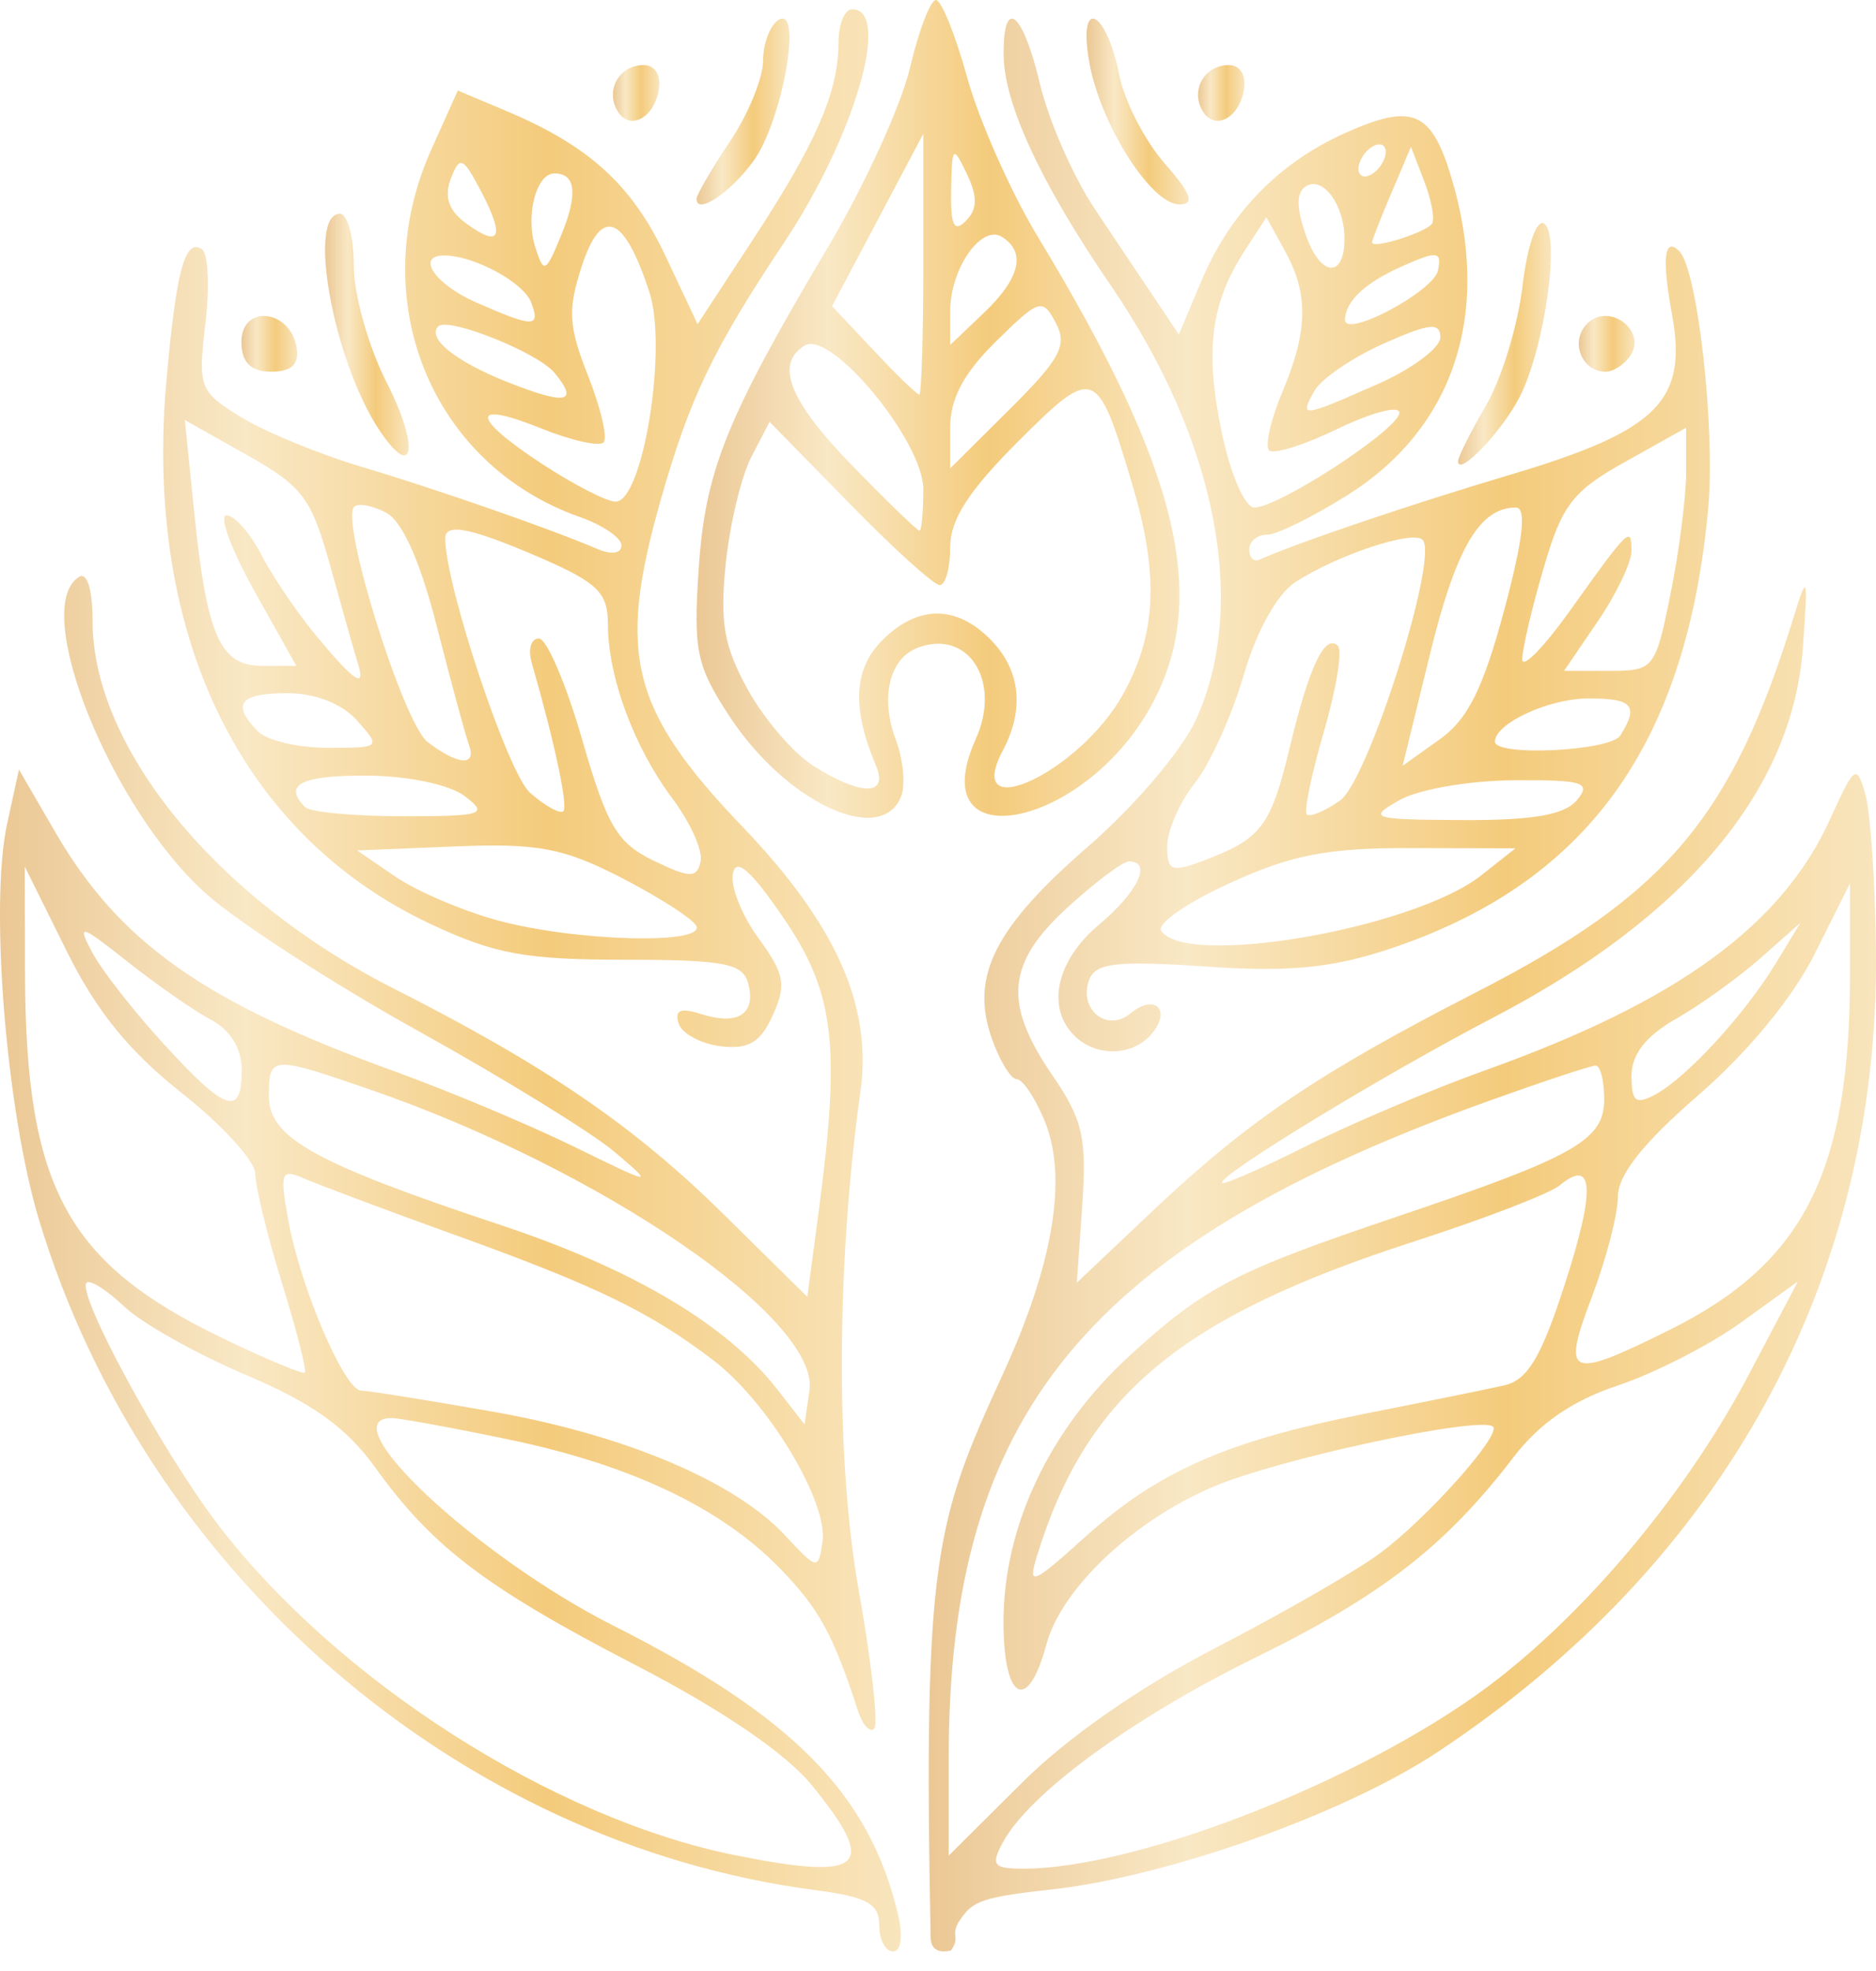 <?xml version="1.0" encoding="UTF-8"?> <svg xmlns="http://www.w3.org/2000/svg" width="60" height="63" viewBox="0 0 60 63" fill="none"><path fill-rule="evenodd" clip-rule="evenodd" d="M33.549 60.404C31.199 60.657 31.074 60.817 30.637 61.47C30.419 61.905 30.713 61.905 30.419 62.34C30.419 62.34 29.764 62.558 29.764 61.905C29.528 49.771 29.92 48.618 32.064 43.945C33.702 40.382 34.156 37.619 33.405 35.814C33.103 35.087 32.706 34.495 32.518 34.495C32.331 34.495 31.972 33.908 31.719 33.19C31.025 31.206 31.806 29.653 34.798 27.06C36.287 25.768 37.798 23.993 38.253 22.996C39.934 19.307 38.904 14.056 35.536 9.139C33.3 5.876 32.112 3.326 32.099 1.756C32.086 -0.141 32.711 0.364 33.265 2.696C33.545 3.87 34.331 5.659 35.008 6.668C35.685 7.682 36.567 9 36.973 9.6L37.703 10.692L38.414 9C39.327 6.82 40.891 5.21 43.017 4.253C45.171 3.287 45.778 3.54 46.42 5.676C47.717 9.992 46.52 13.66 43.122 15.809C42.004 16.514 40.834 17.092 40.519 17.092C40.209 17.092 39.952 17.305 39.952 17.562C39.952 17.823 40.1 17.971 40.279 17.889C41.585 17.314 45.127 16.118 48.333 15.165C53.023 13.768 53.984 12.811 53.473 10.035C53.146 8.26 53.229 7.551 53.709 8.03C54.294 8.608 54.866 13.703 54.635 16.231C53.941 23.849 50.722 28.269 44.358 30.358C42.559 30.945 41.179 31.076 38.545 30.893C35.746 30.701 35.043 30.78 34.842 31.302C34.475 32.25 35.396 33.016 36.152 32.394C36.929 31.75 37.48 32.272 36.838 33.042C36.235 33.764 35.056 33.795 34.361 33.103C33.453 32.198 33.785 30.701 35.148 29.557C36.397 28.513 36.86 27.534 36.108 27.534C35.912 27.534 35.03 28.195 34.143 29.005C32.195 30.784 32.077 32.063 33.658 34.369C34.628 35.779 34.763 36.375 34.615 38.507L34.44 41L36.868 38.703C39.917 35.818 42.179 34.295 47.223 31.711C53.294 28.604 55.395 26.116 57.373 19.703C57.806 18.302 57.828 18.38 57.661 20.703C57.334 25.25 53.923 29.318 47.734 32.538C44.288 34.334 39.078 37.502 39.078 37.802C39.078 37.906 40.266 37.389 41.72 36.662C43.175 35.931 45.778 34.826 47.507 34.208C53.657 32.011 56.998 29.575 58.539 26.168C59.317 24.454 59.382 24.406 59.662 25.398C59.823 25.972 59.976 28.226 59.998 30.401C60.112 40.865 55.142 49.941 45.966 56.01C42.965 57.994 37.279 60.008 33.549 60.404ZM40.17 52.973C36.204 54.922 32.911 57.328 32.069 58.899C31.684 59.612 31.776 59.73 32.711 59.73C36.501 59.73 43.996 56.732 47.948 53.634C50.975 51.263 54.015 47.574 55.932 43.937L57.504 40.956L55.683 42.27C54.683 42.992 52.91 43.897 51.744 44.285C50.303 44.763 49.241 45.49 48.42 46.56C46.241 49.41 44.197 50.998 40.17 52.973ZM47.647 35.178C34.772 39.803 30.343 45.181 30.343 56.184V59.312L32.675 56.993C34.139 55.531 36.449 53.926 38.899 52.66C41.039 51.555 43.402 50.197 44.144 49.64C45.638 48.535 48.018 45.868 47.752 45.603C47.385 45.237 40.877 46.63 38.794 47.526C36.226 48.622 33.942 50.785 33.466 52.564C32.872 54.783 32.09 54.365 32.095 51.825C32.099 48.775 33.571 45.677 36.121 43.34C38.545 41.126 39.489 40.639 44.725 38.872C50.39 36.962 51.307 36.44 51.307 35.135C51.307 34.543 51.185 34.06 51.032 34.06C50.883 34.06 49.359 34.565 47.647 35.178ZM45.241 39.677C37.742 42.1 34.75 44.589 33.169 49.723C32.863 50.715 32.999 50.663 34.702 49.131C37.043 47.021 39.227 46.064 43.664 45.185C45.586 44.807 47.59 44.398 48.114 44.28C48.857 44.111 49.298 43.375 50.053 41.03C51.032 38.011 50.975 36.988 49.883 37.889C49.569 38.15 47.477 38.955 45.241 39.677ZM51.744 38.254C51.744 38.816 51.368 40.252 50.914 41.452C49.936 44.019 50.163 44.115 53.386 42.514C57.692 40.378 59.168 37.471 59.168 31.123V28.235L58.033 30.501C57.338 31.889 55.901 33.634 54.32 35.004C52.547 36.54 51.744 37.554 51.744 38.254ZM53.6 32.568C52.639 33.116 52.18 33.703 52.18 34.387C52.18 35.213 52.316 35.322 52.945 34.983C53.949 34.439 55.797 32.429 56.792 30.797L57.587 29.492L56.303 30.628C55.596 31.25 54.382 32.124 53.6 32.568ZM39.345 28.222C37.991 28.839 36.995 29.522 37.135 29.744C37.882 30.95 45.206 29.688 47.376 27.978L48.468 27.116L45.136 27.108C42.467 27.099 41.314 27.321 39.345 28.222ZM38.213 25.032C37.729 25.646 37.331 26.555 37.331 27.047C37.331 27.847 37.462 27.895 38.519 27.499C40.349 26.803 40.642 26.416 41.253 23.88C41.873 21.291 42.38 20.234 42.791 20.647C42.939 20.795 42.738 22.026 42.341 23.388C41.943 24.745 41.699 25.937 41.795 26.033C41.891 26.129 42.371 25.929 42.856 25.589C43.76 24.959 46.031 17.784 45.498 17.253C45.179 16.936 42.751 17.745 41.423 18.611C40.847 18.989 40.183 20.177 39.777 21.578C39.401 22.866 38.698 24.419 38.213 25.032ZM48.411 24.941C47.001 24.945 45.358 25.233 44.756 25.576C43.729 26.159 43.856 26.198 46.778 26.212C49.027 26.225 50.04 26.046 50.434 25.576C50.905 25.011 50.643 24.924 48.411 24.941ZM48.481 16.222C47.324 16.222 46.568 17.514 45.739 20.89L44.861 24.476L46.04 23.636C46.944 22.996 47.433 22.013 48.106 19.511C48.713 17.249 48.831 16.222 48.481 16.222ZM50.761 22.326C49.508 22.339 47.813 23.131 47.813 23.705C47.813 24.188 51.499 24.01 51.822 23.51C52.429 22.552 52.215 22.313 50.761 22.326ZM49.368 18.163C48.992 19.442 48.686 20.751 48.686 21.073C48.686 21.395 49.368 20.699 50.206 19.529C52.097 16.879 52.18 16.796 52.18 17.61C52.18 17.976 51.696 18.989 51.102 19.859L50.023 21.443H51.477C52.897 21.443 52.945 21.382 53.43 18.976C53.705 17.623 53.927 15.874 53.927 15.091V13.673L51.988 14.756C50.298 15.696 49.958 16.135 49.368 18.163ZM39.821 7.995C38.724 9.674 38.528 11.197 39.069 13.794C39.353 15.156 39.812 16.222 40.118 16.222C40.904 16.222 44.756 13.707 44.756 13.194C44.756 12.95 43.874 13.181 42.799 13.699C41.725 14.221 40.729 14.534 40.589 14.395C40.45 14.256 40.642 13.412 41.017 12.52C41.843 10.557 41.856 9.387 41.083 7.995L40.502 6.946L39.821 7.995ZM44.249 10.984C43.249 11.432 42.258 12.106 42.044 12.485C41.55 13.364 41.616 13.355 44.044 12.285C45.158 11.797 46.066 11.119 46.066 10.784C46.066 10.292 45.712 10.331 44.249 10.984ZM44.9 8.486C43.681 9.017 43.031 9.618 43.017 10.218C43 10.832 45.852 9.317 45.992 8.643C46.114 8.034 45.974 8.012 44.9 8.486ZM41.773 5.95C41.454 6.15 41.454 6.629 41.769 7.529C42.236 8.865 43.013 8.909 43 7.603C42.991 6.542 42.31 5.624 41.773 5.95ZM44.507 6.154C44.162 6.964 43.882 7.677 43.882 7.747C43.882 7.977 45.638 7.421 45.804 7.142C45.891 6.99 45.778 6.381 45.546 5.78L45.127 4.693L44.507 6.154ZM43.882 4.693C43.642 4.841 43.446 5.158 43.446 5.397C43.446 5.637 43.642 5.711 43.882 5.563C44.123 5.415 44.319 5.097 44.319 4.858C44.319 4.619 44.123 4.545 43.882 4.693Z" fill="url(#paint0_linear_357_55)"></path><path fill-rule="evenodd" clip-rule="evenodd" d="M19.626 51.966C25.352 54.852 27.798 57.33 28.718 61.173C28.887 61.886 28.822 62.375 28.562 62.375C28.319 62.375 28.119 61.995 28.119 61.527C28.119 60.845 27.716 60.627 26.059 60.412C14.668 58.922 4.661 50.283 1.248 38.991C0.198 35.516 -0.336 28.905 0.228 26.331L0.606 24.599L1.768 26.597C3.82 30.13 6.535 32.044 12.617 34.243C14.343 34.868 16.928 35.953 18.36 36.652C20.914 37.902 20.936 37.907 19.661 36.823C18.945 36.215 16.139 34.488 13.423 32.98C10.708 31.476 7.646 29.5 6.618 28.591C3.555 25.88 0.953 19.423 2.527 18.44C2.788 18.278 2.961 18.842 2.961 19.856C2.961 23.887 6.921 28.722 12.56 31.581C17.496 34.082 20.29 35.996 23.174 38.842L25.82 41.452L26.189 38.689C26.892 33.408 26.688 31.721 25.061 29.343C24.012 27.808 23.539 27.397 23.439 27.926C23.357 28.337 23.73 29.268 24.263 29.994C25.091 31.126 25.157 31.476 24.718 32.447C24.324 33.321 23.946 33.548 23.053 33.443C22.415 33.365 21.808 33.037 21.704 32.713C21.565 32.285 21.765 32.202 22.424 32.412C23.599 32.788 24.185 32.412 23.933 31.445C23.764 30.79 23.187 30.68 19.965 30.676C16.794 30.676 15.8 30.492 13.736 29.518C7.702 26.672 4.605 20.302 5.321 12.193C5.633 8.656 5.911 7.624 6.453 7.961C6.657 8.087 6.709 9.154 6.57 10.335C6.327 12.394 6.375 12.516 7.711 13.334C8.478 13.806 10.209 14.518 11.562 14.921C13.966 15.637 17.596 16.901 19.119 17.552C19.552 17.74 19.878 17.688 19.878 17.434C19.878 17.194 19.283 16.787 18.555 16.529C13.779 14.855 11.641 9.561 13.801 4.765L14.642 2.894L16.199 3.55C18.845 4.664 20.212 5.91 21.283 8.179L22.311 10.361L24.103 7.624C26.111 4.56 26.818 2.929 26.818 1.359C26.818 0.778 27.013 0.297 27.252 0.297C28.523 0.297 27.334 4.367 25.079 7.751C22.81 11.152 22.055 12.726 21.123 16.009C19.73 20.914 20.173 22.684 23.725 26.401C26.753 29.561 27.907 32.154 27.516 34.917C26.748 40.394 26.727 46.694 27.46 50.803C27.872 53.112 28.098 55.114 27.959 55.254C27.82 55.394 27.586 55.131 27.438 54.677C26.653 52.255 26.198 51.42 24.961 50.148C23.079 48.202 20.19 46.829 16.291 46.016C14.469 45.636 12.773 45.326 12.521 45.326C10.517 45.326 15.271 49.772 19.626 51.966ZM6.943 48.692C10.747 53.693 17.687 58.135 23.526 59.302C27.642 60.124 28.11 59.691 25.955 57.05C25.122 56.036 23.101 54.659 20.342 53.23C15.531 50.742 13.827 49.448 12.001 46.908C11.081 45.627 10.005 44.858 7.876 43.953C6.292 43.28 4.536 42.296 3.98 41.767C3.421 41.238 2.879 40.893 2.77 40.998C2.436 41.334 5.143 46.322 6.943 48.692ZM15.748 45.12C19.982 45.863 23.513 47.354 25.109 49.077C26.141 50.187 26.172 50.191 26.306 49.286C26.497 48.027 24.584 44.836 22.827 43.489C20.802 41.942 19.11 41.116 14.547 39.472C12.348 38.681 10.183 37.867 9.732 37.671C8.982 37.347 8.938 37.461 9.225 39.026C9.615 41.177 11.025 44.451 11.554 44.451C11.775 44.451 13.662 44.753 15.748 45.12ZM16.052 39.17C20.277 40.578 23.257 42.353 24.866 44.416L25.733 45.531L25.89 44.443C26.211 42.165 19.266 37.404 11.883 34.842C8.669 33.732 8.6 33.732 8.6 35.043C8.6 36.368 10.057 37.177 16.052 39.17ZM0.801 31.157C0.823 37.933 2.137 40.364 7.056 42.742C8.474 43.428 9.689 43.935 9.749 43.874C9.814 43.809 9.485 42.519 9.016 41.006C8.548 39.494 8.166 37.924 8.166 37.522C8.166 37.12 7.108 35.957 5.815 34.938C4.137 33.614 3.082 32.32 2.128 30.392L0.792 27.699L0.801 31.157ZM2.948 30.44C3.247 31.004 4.275 32.32 5.234 33.365C7.225 35.546 7.732 35.712 7.732 34.195C7.732 33.522 7.368 32.923 6.756 32.6C6.219 32.315 5.021 31.485 4.093 30.75C2.558 29.535 2.454 29.509 2.948 30.44ZM12.656 28.027C13.337 28.49 14.798 29.115 15.909 29.417C18.412 30.099 22.641 30.204 22.259 29.579C22.107 29.334 21.014 28.639 19.826 28.031C18.004 27.1 17.175 26.947 14.542 27.056L11.419 27.183L12.656 28.027ZM18.616 23.629C19.414 26.401 19.739 26.947 20.906 27.511C22.068 28.07 22.285 28.075 22.407 27.541C22.489 27.201 22.081 26.291 21.504 25.522C20.277 23.882 19.444 21.635 19.444 19.957C19.444 18.947 19.119 18.628 17.301 17.836C15.076 16.875 14.239 16.7 14.239 17.207C14.239 18.706 16.243 24.713 16.95 25.338C17.436 25.762 17.913 26.029 18.017 25.928C18.173 25.767 17.744 23.751 17.002 21.172C16.88 20.752 16.985 20.407 17.236 20.407C17.483 20.407 18.104 21.858 18.616 23.629ZM11.745 24.792C9.632 24.779 9.042 25.08 9.758 25.797C9.914 25.959 11.32 26.09 12.877 26.09C15.458 26.09 15.631 26.033 14.864 25.447C14.378 25.08 13.055 24.8 11.745 24.792ZM11.328 16.201C10.877 16.652 12.903 23.126 13.675 23.716C14.66 24.468 15.258 24.503 14.994 23.795C14.885 23.493 14.425 21.802 13.974 20.035C13.449 17.968 12.873 16.673 12.361 16.394C11.923 16.158 11.458 16.07 11.328 16.201ZM9.186 22.156C7.659 22.156 7.39 22.51 8.253 23.38C8.539 23.668 9.546 23.904 10.487 23.904C12.178 23.904 12.191 23.891 11.419 23.03C10.934 22.488 10.083 22.156 9.186 22.156ZM8.357 17.732C8.713 18.422 9.515 19.602 10.14 20.354C11.363 21.819 11.71 22.038 11.437 21.172C11.341 20.87 10.955 19.511 10.578 18.147C9.966 15.926 9.693 15.554 7.906 14.549L5.911 13.425L6.206 16.319C6.609 20.311 7.034 21.281 8.374 21.281H9.476L8.127 18.877C7.39 17.552 6.991 16.472 7.247 16.472C7.503 16.472 8.001 17.041 8.357 17.732ZM17.293 13.688C15.02 12.774 15.054 13.334 17.362 14.846C18.364 15.497 19.409 16.035 19.687 16.035C20.563 16.035 21.357 11.126 20.771 9.342C19.96 6.859 19.24 6.579 18.607 8.507C18.151 9.906 18.182 10.431 18.811 12.018C19.218 13.045 19.44 14.002 19.301 14.142C19.162 14.282 18.256 14.077 17.293 13.688ZM14.018 10.431C13.645 10.807 14.56 11.546 16.191 12.197C18.112 12.962 18.533 12.883 17.735 11.917C17.206 11.27 14.326 10.12 14.018 10.431ZM14.208 8.166C13.289 8.166 13.905 9.08 15.215 9.661C17.076 10.479 17.297 10.479 16.985 9.661C16.742 9.023 15.15 8.166 14.208 8.166ZM17.731 5.543C17.149 5.543 16.798 6.898 17.119 7.899C17.392 8.761 17.453 8.73 17.952 7.51C18.49 6.203 18.416 5.543 17.731 5.543ZM14.417 5.714C14.2 6.286 14.347 6.728 14.894 7.13C15.995 7.939 16.16 7.598 15.393 6.129C14.803 5.005 14.707 4.966 14.417 5.714Z" fill="url(#paint1_linear_357_55)"></path><path fill-rule="evenodd" clip-rule="evenodd" d="M28.649 23.643C28.886 24.269 28.963 25.078 28.826 25.439C28.202 27.087 25.13 25.656 23.316 22.873C22.276 21.281 22.173 20.79 22.345 18.206C22.551 15.053 23.217 13.391 26.505 7.859C27.648 5.932 28.817 3.379 29.101 2.179C29.384 0.979 29.758 0 29.934 0C30.106 0 30.562 1.126 30.94 2.501C31.323 3.875 32.345 6.176 33.218 7.611C37.726 15.049 38.706 19.154 36.802 22.59C34.615 26.526 29.47 27.483 31.207 23.625C32.045 21.764 30.962 20.081 29.333 20.711C28.439 21.059 28.147 22.312 28.649 23.643ZM23.922 22.051C24.446 22.995 25.387 24.086 26.019 24.482C27.562 25.452 28.426 25.443 28.013 24.465C27.244 22.651 27.304 21.39 28.198 20.485C29.333 19.337 30.57 19.319 31.679 20.442C32.638 21.411 32.775 22.66 32.075 23.986C30.777 26.439 34.533 24.686 35.917 22.194C37 20.246 37.077 18.354 36.192 15.409C35.087 11.721 34.993 11.687 32.556 14.118C30.983 15.688 30.39 16.61 30.39 17.488C30.39 18.158 30.24 18.702 30.055 18.702C29.87 18.702 28.568 17.527 27.167 16.092L24.614 13.483L24.029 14.609C23.707 15.231 23.337 16.775 23.209 18.041C23.019 19.902 23.157 20.668 23.922 22.051ZM25.731 11.047C24.777 11.643 25.246 12.813 27.257 14.883C28.37 16.027 29.337 16.962 29.406 16.962C29.475 16.962 29.53 16.366 29.53 15.64C29.53 14.105 26.569 10.525 25.731 11.047ZM31.855 10.912C30.828 11.921 30.39 12.739 30.39 13.657V14.97L32.303 13.07C33.914 11.469 34.146 11.038 33.768 10.321C33.343 9.521 33.244 9.547 31.855 10.912ZM26.612 9.786L27.94 11.199C28.671 11.978 29.328 12.613 29.402 12.613C29.47 12.613 29.53 10.738 29.53 8.446V4.275L26.612 9.786ZM32.045 7.572C31.387 7.159 30.39 8.59 30.39 9.947V11.025L31.464 10.003C32.625 8.899 32.827 8.059 32.045 7.572ZM30.923 5.558C30.476 4.628 30.446 4.658 30.42 6.067C30.399 7.211 30.51 7.446 30.893 7.059C31.262 6.685 31.271 6.293 30.923 5.558Z" fill="url(#paint2_linear_357_55)"></path><path d="M11.315 8.501C11.315 9.421 11.787 11.09 12.361 12.215C13.438 14.316 13.239 15.441 12.096 13.693C10.644 11.465 9.818 6.832 10.873 6.832C11.116 6.832 11.315 7.581 11.315 8.501Z" fill="url(#paint3_linear_357_55)"></path><path d="M49.383 7.145C49.917 7.479 49.405 11.123 48.605 12.684C48.036 13.794 46.632 15.261 46.632 14.744C46.632 14.606 47.038 13.799 47.528 12.956C48.023 12.108 48.548 10.396 48.694 9.147C48.844 7.872 49.144 6.997 49.383 7.145Z" fill="url(#paint4_linear_357_55)"></path><path d="M7.722 10.924C7.722 9.735 9.25 9.87 9.481 11.076C9.587 11.631 9.338 11.881 8.678 11.881C8.018 11.881 7.722 11.585 7.722 10.924Z" fill="url(#paint5_linear_357_55)"></path><path d="M50.786 10.322C51.491 9.669 52.672 10.578 52.145 11.364C51.956 11.649 51.603 11.881 51.353 11.881C50.566 11.881 50.193 10.872 50.786 10.322Z" fill="url(#paint6_linear_357_55)"></path><path d="M24.897 0.639C25.689 0.142 25.02 3.892 24.092 5.155C23.342 6.176 22.278 6.881 22.278 6.357C22.278 6.227 22.755 5.406 23.342 4.528C23.93 3.654 24.407 2.49 24.407 1.941C24.407 1.392 24.628 0.808 24.897 0.639Z" fill="url(#paint7_linear_357_55)"></path><path d="M35.8 2.41C35.964 3.235 36.616 4.502 37.25 5.224C38.102 6.193 38.224 6.534 37.721 6.534C36.806 6.534 35.166 3.932 34.831 1.947C34.478 -0.128 35.384 0.308 35.8 2.41Z" fill="url(#paint8_linear_357_55)"></path><path d="M20.586 2.079C20.945 2.079 21.149 2.408 21.072 2.864C20.912 3.808 20.099 4.203 19.728 3.512C19.368 2.845 19.826 2.079 20.586 2.079Z" fill="url(#paint9_linear_357_55)"></path><path d="M39.3 2.079C39.659 2.079 39.864 2.408 39.786 2.864C39.627 3.808 38.814 4.203 38.442 3.512C38.083 2.845 38.54 2.079 39.3 2.079Z" fill="url(#paint10_linear_357_55)"></path><defs><linearGradient id="paint0_linear_357_55" x1="29.047" y1="31.288" x2="61.39" y2="31.288" gradientUnits="userSpaceOnUse"><stop stop-color="#EAC591"></stop><stop offset="0.275" stop-color="#F9E8C5"></stop><stop offset="0.59" stop-color="#F4CB7C"></stop><stop offset="1" stop-color="#F9E8C5"></stop></linearGradient><linearGradient id="paint1_linear_357_55" x1="-0.625" y1="31.139" x2="30.133" y2="31.139" gradientUnits="userSpaceOnUse"><stop stop-color="#EAC591"></stop><stop offset="0.275" stop-color="#F9E8C5"></stop><stop offset="0.59" stop-color="#F4CB7C"></stop><stop offset="1" stop-color="#F9E8C5"></stop></linearGradient><linearGradient id="paint2_linear_357_55" x1="21.943" y1="12.986" x2="38.431" y2="12.986" gradientUnits="userSpaceOnUse"><stop stop-color="#EAC591"></stop><stop offset="0.275" stop-color="#F9E8C5"></stop><stop offset="0.59" stop-color="#F4CB7C"></stop><stop offset="1" stop-color="#F9E8C5"></stop></linearGradient><linearGradient id="paint3_linear_357_55" x1="10.339" y1="10.668" x2="13.193" y2="10.668" gradientUnits="userSpaceOnUse"><stop stop-color="#EAC591"></stop><stop offset="0.275" stop-color="#F9E8C5"></stop><stop offset="0.59" stop-color="#F4CB7C"></stop><stop offset="1" stop-color="#F9E8C5"></stop></linearGradient><linearGradient id="paint4_linear_357_55" x1="46.567" y1="10.965" x2="49.738" y2="10.965" gradientUnits="userSpaceOnUse"><stop stop-color="#EAC591"></stop><stop offset="0.275" stop-color="#F9E8C5"></stop><stop offset="0.59" stop-color="#F4CB7C"></stop><stop offset="1" stop-color="#F9E8C5"></stop></linearGradient><linearGradient id="paint5_linear_357_55" x1="7.684" y1="10.984" x2="9.586" y2="10.984" gradientUnits="userSpaceOnUse"><stop stop-color="#EAC591"></stop><stop offset="0.275" stop-color="#F9E8C5"></stop><stop offset="0.59" stop-color="#F4CB7C"></stop><stop offset="1" stop-color="#F9E8C5"></stop></linearGradient><linearGradient id="paint6_linear_357_55" x1="50.456" y1="10.984" x2="52.358" y2="10.984" gradientUnits="userSpaceOnUse"><stop stop-color="#EAC591"></stop><stop offset="0.275" stop-color="#F9E8C5"></stop><stop offset="0.59" stop-color="#F4CB7C"></stop><stop offset="1" stop-color="#F9E8C5"></stop></linearGradient><linearGradient id="paint7_linear_357_55" x1="22.213" y1="3.545" x2="25.384" y2="3.545" gradientUnits="userSpaceOnUse"><stop stop-color="#EAC591"></stop><stop offset="0.275" stop-color="#F9E8C5"></stop><stop offset="0.59" stop-color="#F4CB7C"></stop><stop offset="1" stop-color="#F9E8C5"></stop></linearGradient><linearGradient id="paint8_linear_357_55" x1="34.68" y1="3.545" x2="38.168" y2="3.545" gradientUnits="userSpaceOnUse"><stop stop-color="#EAC591"></stop><stop offset="0.275" stop-color="#F9E8C5"></stop><stop offset="0.59" stop-color="#F4CB7C"></stop><stop offset="1" stop-color="#F9E8C5"></stop></linearGradient><linearGradient id="paint9_linear_357_55" x1="19.571" y1="2.965" x2="21.156" y2="2.965" gradientUnits="userSpaceOnUse"><stop stop-color="#EAC591"></stop><stop offset="0.275" stop-color="#F9E8C5"></stop><stop offset="0.59" stop-color="#F4CB7C"></stop><stop offset="1" stop-color="#F9E8C5"></stop></linearGradient><linearGradient id="paint10_linear_357_55" x1="38.285" y1="2.965" x2="39.87" y2="2.965" gradientUnits="userSpaceOnUse"><stop stop-color="#EAC591"></stop><stop offset="0.275" stop-color="#F9E8C5"></stop><stop offset="0.59" stop-color="#F4CB7C"></stop><stop offset="1" stop-color="#F9E8C5"></stop></linearGradient></defs></svg> 